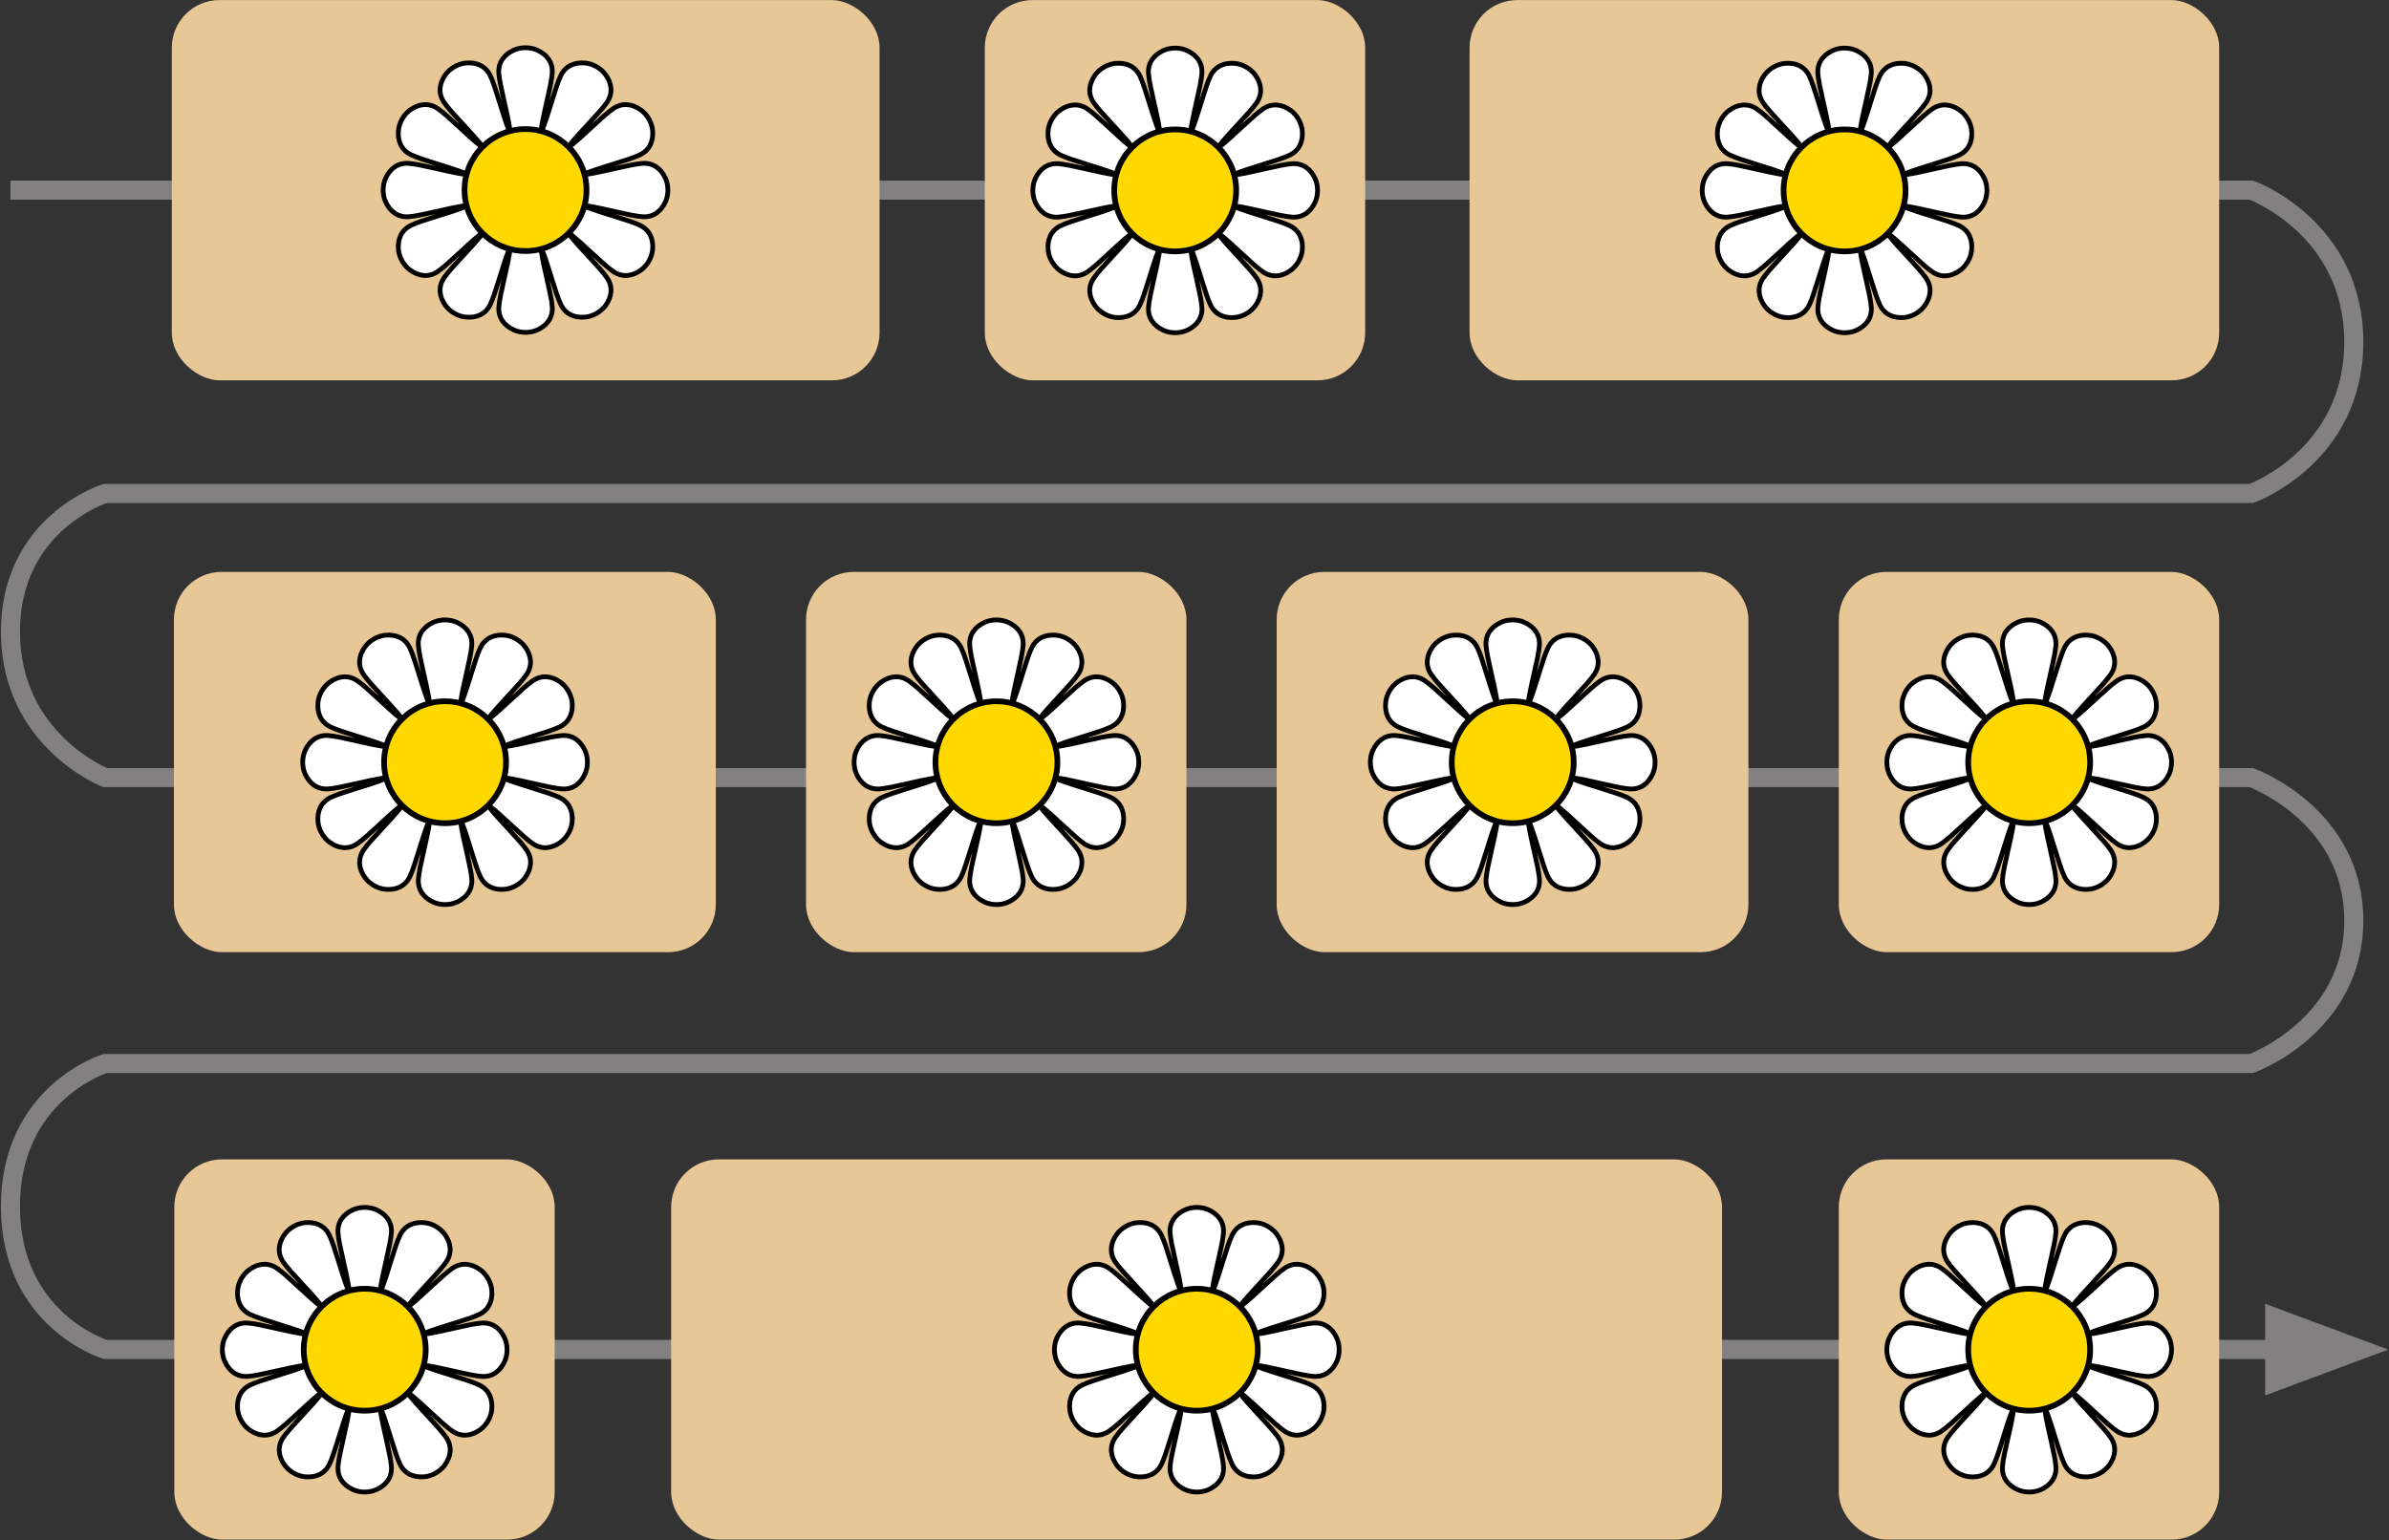 <svg xmlns="http://www.w3.org/2000/svg" viewBox="0 0 2506 1616"><rect x="0" y="0" width="2506" height="1616" fill="#333333" stroke="none"/><g fill="none" fill-rule="evenodd" transform="translate(10)"><path stroke="#828081" stroke-width="20" d="M2406.156 1415.919H100.344s-99.375-30.407-99.375-150c0-119.594 99.375-150 99.375-150H2351.68s107.39-39.094 107.39-150c0-110.907-107.39-150-107.39-150H100.344S.969 776.794.969 662.762c0-114.03 99.375-145 99.375-145H2351.68s107.39-38.828 107.39-158.875c0-120.046-107.39-159.387-107.39-159.387H.969"/><path fill="#828081" d="M2366.066 1464.152v-96.132l129.106 48.066z"/><rect width="399.002" height="742.393" x="341.927" y="-171.618" fill="#e8c796" rx="50" transform="matrix(0 1 1 0 341.85 -341.85)"/><path fill="#FFF" fill-rule="nonzero" stroke="#000" stroke-width="5" d="M478.788 183.185c-19.76-2.876-47.05-10.852-60.058-11.774-11.5-.815-19.7 5.678-24.25 15.682-1.644 3.617-2.551 7.86-2.551 12.32s.907 8.703 2.552 12.32c4.549 10.004 12.749 16.497 24.25 15.682 13.007-.922 40.296-8.897 60.057-11.774M495.258 154.12c-15.675-12.37-35.32-32.923-46.125-40.225-9.552-6.456-19.9-4.933-28.84 1.456-3.234 2.31-6.141 5.531-8.371 9.394-2.23 3.863-3.566 7.99-3.95 11.946-1.063 10.938 2.792 20.66 13.16 25.705 11.726 5.706 39.347 12.443 57.898 19.832M557.481 136.937c2.877-19.76 10.852-47.05 11.775-60.058.815-11.5-5.678-19.7-15.682-24.249-3.617-1.645-7.86-2.552-12.32-2.552s-8.704.907-12.321 2.552c-10.004 4.549-16.497 12.749-15.682 24.25.922 13.007 8.898 40.297 11.774 60.057M524.067 137.194c-7.39-18.55-14.127-46.172-19.832-57.898-5.045-10.368-14.768-14.222-25.705-13.16-3.956.384-8.084 1.72-11.946 3.95-3.863 2.23-7.084 5.138-9.394 8.37-6.39 8.942-7.913 19.29-1.456 28.842 7.302 10.804 27.854 30.45 40.225 46.124M586.55 153.423c12.37-15.675 32.923-35.32 40.225-46.125 6.456-9.552 4.933-19.9-1.456-28.84-2.31-3.234-5.531-6.141-9.394-8.371-3.863-2.23-7.99-3.566-11.946-3.95-10.938-1.063-20.66 2.792-25.705 13.16-5.705 11.725-12.443 39.346-19.832 57.898M603.48 182.232c18.551-7.39 46.172-14.127 57.899-19.833 10.367-5.044 14.222-14.767 13.16-25.705-.385-3.955-1.72-8.083-3.951-11.946-2.23-3.862-5.137-7.083-8.37-9.394-8.941-6.389-19.29-7.912-28.841-1.456-10.805 7.303-30.45 27.855-46.125 40.226M603.738 215.645c19.76 2.876 47.05 10.852 60.057 11.774 11.501.815 19.7-5.678 24.25-15.682 1.644-3.617 2.551-7.86 2.551-12.32s-.907-8.704-2.551-12.321c-4.55-10.004-12.749-16.497-24.25-15.682-13.008.923-40.297 8.898-60.057 11.775M587.258 244.709c15.675 12.371 35.32 32.923 46.125 40.225 9.552 6.457 19.9 4.933 28.84-1.456 3.234-2.31 6.141-5.531 8.371-9.394 2.23-3.862 3.566-7.99 3.95-11.946 1.063-10.937-2.792-20.66-13.159-25.705-11.726-5.705-39.347-12.443-57.899-19.832M558.454 261.642c7.39 18.551 14.127 46.172 19.832 57.899 5.044 10.367 14.768 14.222 25.705 13.16 3.955-.385 8.084-1.721 11.946-3.951 3.863-2.23 7.084-5.137 9.394-8.37 6.39-8.941 7.913-19.29 1.456-28.842-7.302-10.804-27.854-30.45-40.225-46.124M525.055 261.894c-2.876 19.76-10.852 47.05-11.774 60.058-.815 11.5 5.678 19.7 15.681 24.249 3.618 1.644 7.86 2.551 12.321 2.551 4.46 0 8.703-.907 12.32-2.551 10.004-4.55 16.497-12.75 15.682-24.25-.922-13.007-8.898-40.297-11.774-60.057M479.048 216.6c-18.552 7.39-46.173 14.127-57.899 19.833-10.367 5.044-14.222 14.767-13.16 25.705.385 3.955 1.72 8.083 3.95 11.946 2.23 3.862 5.138 7.084 8.37 9.394 8.942 6.389 19.29 7.912 28.842 1.456 10.804-7.303 30.45-27.854 46.125-40.226M495.988 245.429c-12.372 15.675-32.923 35.32-40.226 46.124-6.456 9.553-4.933 19.9 1.456 28.842 2.31 3.233 5.532 6.14 9.394 8.37 3.863 2.23 7.991 3.566 11.946 3.95 10.938 1.063 20.661-2.792 25.705-13.16 5.706-11.726 12.443-39.347 19.832-57.898"/><path fill="#FFD800" fill-rule="nonzero" stroke="#020000" stroke-width="6" d="M541.263 263.386c35.33 0 63.97-28.64 63.97-63.97s-28.64-63.971-63.97-63.971-63.97 28.64-63.97 63.97 28.64 63.97 63.97 63.97z"/><rect width="399.002" height="399.002" x="1023.045" y=".077" fill="#e8c796" rx="50" transform="scale(-1 1) rotate(90 0 -1022.968)"/><path fill="#FFF" fill-rule="nonzero" stroke="#000" stroke-width="5" d="M1160.28 183.56c-19.761-2.877-47.05-10.853-60.059-11.775-11.5-.815-19.7 5.678-24.249 15.682-1.644 3.617-2.552 7.86-2.552 12.32s.908 8.703 2.552 12.32c4.55 10.004 12.749 16.497 24.25 15.682 13.007-.922 40.297-8.897 60.057-11.774M1176.75 154.495c-15.675-12.372-35.321-32.923-46.125-40.226-9.552-6.456-19.9-4.933-28.841 1.456-3.233 2.31-6.14 5.531-8.37 9.394-2.23 3.863-3.567 7.99-3.95 11.946-1.063 10.938 2.791 20.66 13.159 25.705 11.726 5.706 39.347 12.443 57.898 19.832M1238.973 137.311c2.876-19.76 10.852-47.05 11.774-60.058.815-11.5-5.678-19.7-15.682-24.249-3.617-1.645-7.86-2.552-12.32-2.552s-8.703.907-12.32 2.552c-10.004 4.549-16.498 12.749-15.682 24.25.922 13.007 8.897 40.297 11.774 60.057M1205.558 137.568c-7.389-18.55-14.126-46.172-19.832-57.898-5.044-10.368-14.767-14.222-25.705-13.16-3.955.384-8.083 1.72-11.946 3.95-3.863 2.23-7.084 5.138-9.394 8.37-6.389 8.942-7.912 19.29-1.456 28.842 7.303 10.804 27.854 30.45 40.226 46.124M1268.04 153.797c12.372-15.675 32.924-35.32 40.227-46.125 6.456-9.552 4.933-19.9-1.456-28.84-2.31-3.234-5.532-6.141-9.394-8.371-3.863-2.23-7.991-3.566-11.946-3.95-10.938-1.063-20.661 2.792-25.706 13.16-5.705 11.725-12.443 39.347-19.832 57.898M1284.972 182.606c18.55-7.39 46.172-14.127 57.898-19.832 10.368-5.045 14.222-14.768 13.16-25.706-.384-3.955-1.72-8.083-3.95-11.946-2.23-3.862-5.138-7.083-8.37-9.394-8.942-6.389-19.29-7.912-28.842-1.456-10.804 7.303-30.45 27.855-46.124 40.226M1285.23 216.019c19.76 2.876 47.049 10.852 60.057 11.774 11.5.815 19.7-5.678 24.249-15.682 1.645-3.617 2.552-7.86 2.552-12.32s-.907-8.704-2.552-12.32c-4.549-10.005-12.749-16.498-24.25-15.682-13.007.922-40.296 8.897-60.057 11.774M1268.75 245.083c15.675 12.371 35.32 32.923 46.124 40.225 9.552 6.457 19.9 4.933 28.841-1.455 3.233-2.31 6.14-5.532 8.37-9.395 2.23-3.862 3.567-7.99 3.951-11.945 1.062-10.938-2.792-20.661-13.16-25.706-11.726-5.705-39.347-12.443-57.898-19.832M1239.945 262.016c7.39 18.551 14.127 46.172 19.833 57.899 5.044 10.367 14.767 14.222 25.705 13.16 3.955-.385 8.083-1.72 11.946-3.951 3.862-2.23 7.083-5.137 9.394-8.37 6.389-8.941 7.912-19.29 1.456-28.841-7.303-10.805-27.855-30.45-40.226-46.125M1206.546 262.268c-2.876 19.76-10.852 47.05-11.774 60.058-.815 11.5 5.678 19.7 15.682 24.249 3.617 1.644 7.86 2.551 12.32 2.551s8.704-.907 12.321-2.551c10.004-4.55 16.497-12.749 15.682-24.25-.922-13.007-8.898-40.297-11.775-60.057M1160.539 216.975c-18.551 7.389-46.172 14.126-57.899 19.832-10.367 5.044-14.222 14.767-13.16 25.705.385 3.955 1.721 8.083 3.951 11.946 2.23 3.863 5.137 7.084 8.37 9.394 8.942 6.389 19.29 7.912 28.842 1.456 10.804-7.303 30.45-27.854 46.124-40.226M1177.48 245.803c-12.372 15.675-32.924 35.32-40.226 46.124-6.457 9.553-4.933 19.9 1.456 28.842 2.31 3.233 5.531 6.14 9.394 8.37 3.862 2.23 7.99 3.566 11.946 3.95 10.937 1.063 20.66-2.792 25.705-13.16 5.705-11.726 12.443-39.347 19.832-57.898"/><path fill="#FFD800" fill-rule="nonzero" stroke="#020000" stroke-width="6" d="M1222.754 263.76c35.33 0 63.97-28.64 63.97-63.97s-28.64-63.971-63.97-63.971-63.97 28.64-63.97 63.97 28.64 63.97 63.97 63.97z"/><rect width="399.002" height="568.407" x="257.155" y="515.375" fill="#e8c796" rx="50" transform="scale(-1 1) rotate(90 0 342.922)"/><path fill="#FFF" fill-rule="nonzero" stroke="#000" stroke-width="5" d="M394.39 783.56c-19.76-2.877-47.05-10.853-60.058-11.775-11.5-.815-19.7 5.678-24.25 15.682-1.644 3.617-2.551 7.86-2.551 12.32s.907 8.703 2.552 12.32c4.549 10.004 12.748 16.497 24.249 15.682 13.008-.922 40.297-8.897 60.058-11.774M410.86 754.495c-15.675-12.372-35.32-32.923-46.125-40.226-9.552-6.456-19.9-4.933-28.84 1.456-3.234 2.31-6.141 5.531-8.371 9.394-2.23 3.863-3.566 7.99-3.95 11.946-1.063 10.938 2.792 20.66 13.16 25.705 11.725 5.706 39.346 12.443 57.898 19.832M473.083 737.311c2.877-19.76 10.852-47.05 11.774-60.058.816-11.5-5.677-19.7-15.681-24.249-3.617-1.645-7.86-2.552-12.32-2.552s-8.704.907-12.321 2.552c-10.004 4.549-16.497 12.749-15.682 24.25.922 13.007 8.898 40.297 11.774 60.057M439.669 737.568c-7.39-18.55-14.127-46.172-19.832-57.898-5.045-10.368-14.768-14.222-25.706-13.16-3.955.384-8.083 1.72-11.946 3.95-3.862 2.23-7.083 5.138-9.393 8.37-6.39 8.942-7.913 19.29-1.457 28.842 7.303 10.804 27.855 30.45 40.226 46.124M502.151 753.797c12.372-15.675 32.923-35.32 40.226-46.125 6.456-9.552 4.933-19.9-1.456-28.84-2.31-3.234-5.531-6.141-9.394-8.371-3.863-2.23-7.99-3.566-11.946-3.95-10.938-1.063-20.66 2.792-25.705 13.16-5.706 11.725-12.443 39.347-19.832 57.898M519.082 782.606c18.551-7.39 46.172-14.127 57.899-19.832 10.367-5.045 14.222-14.768 13.16-25.706-.385-3.955-1.721-8.083-3.951-11.946-2.23-3.862-5.137-7.083-8.37-9.394-8.942-6.389-19.29-7.912-28.841-1.456-10.805 7.303-30.45 27.855-46.125 40.226M519.34 816.019c19.76 2.876 47.05 10.852 60.057 11.774 11.5.815 19.7-5.678 24.25-15.682 1.644-3.617 2.551-7.86 2.551-12.32s-.907-8.704-2.552-12.32c-4.548-10.005-12.748-16.498-24.249-15.682-13.008.922-40.297 8.897-60.057 11.774M502.86 845.083c15.675 12.371 35.32 32.923 46.125 40.225 9.552 6.457 19.9 4.933 28.84-1.455 3.234-2.31 6.141-5.532 8.371-9.395 2.23-3.862 3.566-7.99 3.95-11.945 1.063-10.938-2.792-20.661-13.16-25.706-11.726-5.705-39.347-12.443-57.898-19.832M474.056 862.016c7.389 18.551 14.127 46.172 19.832 57.899 5.044 10.367 14.767 14.222 25.705 13.16 3.955-.385 8.083-1.72 11.946-3.951 3.863-2.23 7.084-5.137 9.394-8.37 6.39-8.941 7.912-19.29 1.456-28.841-7.302-10.805-27.854-30.45-40.226-46.125M440.657 862.268c-2.877 19.76-10.852 47.05-11.774 60.058-.815 11.5 5.678 19.7 15.681 24.249 3.618 1.644 7.86 2.551 12.32 2.551 4.461 0 8.704-.907 12.321-2.551 10.004-4.55 16.497-12.749 15.682-24.25-.922-13.007-8.898-40.297-11.774-60.057M394.65 816.975c-18.552 7.389-46.173 14.126-57.9 19.832-10.367 5.044-14.221 14.767-13.159 25.705.384 3.955 1.72 8.083 3.95 11.946 2.23 3.863 5.138 7.084 8.37 9.394 8.942 6.389 19.29 7.912 28.842 1.456 10.804-7.303 30.45-27.854 46.124-40.226M411.59 845.803c-12.372 15.675-32.923 35.32-40.226 46.124-6.456 9.553-4.933 19.9 1.456 28.842 2.31 3.233 5.531 6.14 9.394 8.37 3.863 2.23 7.99 3.566 11.946 3.95 10.938 1.063 20.66-2.792 25.705-13.16 5.706-11.726 12.443-39.347 19.832-57.898"/><path fill="#FFD800" fill-rule="nonzero" stroke="#020000" stroke-width="6" d="M456.865 863.76c35.33 0 63.97-28.64 63.97-63.97s-28.64-63.971-63.97-63.971-63.97 28.64-63.97 63.97 28.64 63.97 63.97 63.97z"/><rect width="399.002" height="786.313" x="1725.202" y="-193.578" fill="#e8c796" rx="50" transform="scale(-1 1) rotate(90 0 -1725.125)"/><path fill="#FFF" fill-rule="nonzero" stroke="#000" stroke-width="5" d="M1862.437 183.56c-19.76-2.877-47.05-10.853-60.058-11.775-11.5-.815-19.7 5.678-24.25 15.682-1.644 3.617-2.551 7.86-2.551 12.32s.907 8.703 2.552 12.32c4.548 10.004 12.748 16.497 24.249 15.682 13.008-.922 40.297-8.897 60.058-11.774M1878.907 154.495c-15.675-12.372-35.32-32.923-46.125-40.226-9.552-6.456-19.9-4.933-28.841 1.456-3.233 2.31-6.14 5.531-8.37 9.394-2.23 3.863-3.566 7.99-3.95 11.946-1.063 10.938 2.792 20.66 13.159 25.705 11.726 5.706 39.347 12.443 57.899 19.832M1941.13 137.311c2.877-19.76 10.852-47.05 11.774-60.058.815-11.5-5.678-19.7-15.681-24.249-3.618-1.645-7.86-2.552-12.32-2.552-4.461 0-8.704.907-12.321 2.552-10.004 4.549-16.497 12.749-15.682 24.25.922 13.007 8.898 40.297 11.774 60.057M1907.716 137.568c-7.39-18.55-14.127-46.172-19.833-57.898-5.044-10.368-14.767-14.222-25.705-13.16-3.955.384-8.083 1.72-11.946 3.95-3.862 2.23-7.083 5.138-9.394 8.37-6.389 8.942-7.912 19.29-1.456 28.842 7.303 10.804 27.855 30.45 40.226 46.124M1970.198 153.797c12.372-15.675 32.923-35.32 40.226-46.125 6.456-9.552 4.933-19.9-1.456-28.84-2.31-3.234-5.532-6.141-9.394-8.371-3.863-2.23-7.991-3.566-11.946-3.95-10.938-1.063-20.661 2.792-25.705 13.16-5.706 11.725-12.443 39.347-19.832 57.898M1987.129 182.606c18.551-7.39 46.172-14.127 57.898-19.832 10.368-5.045 14.223-14.768 13.16-25.706-.384-3.955-1.72-8.083-3.95-11.946-2.23-3.862-5.137-7.083-8.37-9.394-8.942-6.389-19.29-7.912-28.842-1.456-10.804 7.303-30.45 27.855-46.124 40.226M1987.386 216.019c19.76 2.876 47.05 10.852 60.058 11.774 11.5.815 19.7-5.678 24.25-15.682 1.644-3.617 2.551-7.86 2.551-12.32s-.907-8.704-2.552-12.32c-4.548-10.005-12.748-16.498-24.249-15.682-13.008.922-40.297 8.897-60.058 11.774M1970.907 245.083c15.675 12.371 35.32 32.923 46.125 40.225 9.552 6.457 19.9 4.933 28.84-1.455 3.234-2.31 6.14-5.532 8.371-9.395 2.23-3.862 3.566-7.99 3.95-11.945 1.063-10.938-2.792-20.661-13.16-25.706-11.726-5.705-39.347-12.443-57.898-19.832M1942.103 262.016c7.389 18.551 14.126 46.172 19.832 57.899 5.044 10.367 14.767 14.222 25.705 13.16 3.955-.385 8.083-1.72 11.946-3.951 3.863-2.23 7.084-5.137 9.394-8.37 6.389-8.941 7.912-19.29 1.456-28.841-7.303-10.805-27.854-30.45-40.226-46.125M1908.704 262.268c-2.877 19.76-10.852 47.05-11.774 60.058-.816 11.5 5.678 19.7 15.681 24.249 3.617 1.644 7.86 2.551 12.32 2.551 4.461 0 8.704-.907 12.321-2.551 10.004-4.55 16.497-12.749 15.682-24.25-.922-13.007-8.898-40.297-11.774-60.057M1862.696 216.975c-18.55 7.389-46.172 14.126-57.898 19.832-10.368 5.044-14.222 14.767-13.16 25.705.384 3.955 1.72 8.083 3.95 11.946 2.23 3.863 5.138 7.084 8.37 9.394 8.942 6.389 19.29 7.912 28.842 1.456 10.804-7.303 30.45-27.854 46.124-40.226M1879.637 245.803c-12.372 15.675-32.924 35.32-40.226 46.124-6.456 9.553-4.933 19.9 1.456 28.842 2.31 3.233 5.531 6.14 9.394 8.37 3.863 2.23 7.99 3.566 11.946 3.95 10.938 1.063 20.66-2.792 25.705-13.16 5.705-11.726 12.443-39.347 19.832-57.898"/><path fill="#FFD800" fill-rule="nonzero" stroke="#020000" stroke-width="6" d="M1924.912 263.76c35.33 0 63.97-28.64 63.97-63.97s-28.64-63.971-63.97-63.971-63.971 28.64-63.971 63.97 28.64 63.97 63.97 63.97z"/><rect width="399.002" height="399.002" x="172.857" y="1216.495" fill="#e8c796" rx="50" transform="scale(-1 1) rotate(90 0 1043.638)"/><path fill="#FFF" fill-rule="nonzero" stroke="#000" stroke-width="5" d="M310.092 1399.978c-19.76-2.877-47.05-10.852-60.058-11.774-11.5-.816-19.7 5.678-24.25 15.681-1.644 3.618-2.551 7.86-2.551 12.32 0 4.461.907 8.704 2.552 12.321 4.549 10.004 12.748 16.497 24.249 15.682 13.008-.922 40.297-8.898 60.058-11.774M326.562 1370.913c-15.675-12.371-35.32-32.923-46.125-40.225-9.552-6.457-19.9-4.933-28.84 1.456-3.234 2.31-6.141 5.531-8.371 9.394-2.23 3.862-3.566 7.99-3.95 11.946-1.063 10.937 2.792 20.66 13.16 25.705 11.725 5.705 39.347 12.443 57.898 19.832M388.785 1353.73c2.877-19.76 10.852-47.05 11.774-60.058.816-11.5-5.677-19.7-15.681-24.249-3.617-1.645-7.86-2.552-12.32-2.552s-8.704.907-12.321 2.552c-10.004 4.549-16.497 12.749-15.682 24.25.922 13.007 8.898 40.297 11.774 60.057M355.37 1353.987c-7.388-18.551-14.126-46.172-19.831-57.899-5.045-10.367-14.768-14.222-25.706-13.16-3.955.385-8.083 1.721-11.945 3.951-3.863 2.23-7.084 5.137-9.394 8.37-6.39 8.942-7.913 19.29-1.456 28.842 7.302 10.804 27.854 30.45 40.225 46.124M417.853 1370.215c12.372-15.674 32.923-35.32 40.226-46.124 6.456-9.552 4.933-19.9-1.456-28.841-2.31-3.233-5.531-6.14-9.394-8.37-3.863-2.23-7.99-3.567-11.946-3.95-10.938-1.063-20.66 2.791-25.705 13.159-5.706 11.726-12.443 39.347-19.832 57.899M434.784 1399.024c18.551-7.389 46.172-14.126 57.899-19.832 10.367-5.044 14.222-14.767 13.16-25.705-.385-3.955-1.72-8.083-3.951-11.946-2.23-3.863-5.137-7.084-8.37-9.394-8.941-6.389-19.29-7.912-28.841-1.456-10.805 7.303-30.45 27.854-46.125 40.226M435.042 1432.437c19.76 2.877 47.05 10.852 60.057 11.774 11.5.816 19.7-5.677 24.25-15.681 1.644-3.617 2.551-7.86 2.551-12.32s-.907-8.704-2.551-12.321c-4.55-10.004-12.75-16.497-24.25-15.682-13.008.922-40.297 8.898-60.057 11.774M418.562 1461.502c15.675 12.37 35.32 32.923 46.125 40.225 9.552 6.456 19.9 4.933 28.84-1.456 3.234-2.31 6.141-5.531 8.371-9.394 2.23-3.863 3.566-7.99 3.95-11.946 1.063-10.938-2.792-20.66-13.16-25.705-11.725-5.705-39.347-12.443-57.898-19.832M389.758 1478.435c7.389 18.551 14.127 46.172 19.832 57.898 5.044 10.368 14.767 14.222 25.705 13.16 3.955-.384 8.083-1.72 11.946-3.95 3.863-2.23 7.084-5.138 9.394-8.37 6.39-8.942 7.912-19.29 1.456-28.842-7.302-10.804-27.854-30.45-40.225-46.124M356.359 1478.686c-2.876 19.76-10.852 47.05-11.774 60.058-.815 11.5 5.678 19.7 15.681 24.25 3.618 1.644 7.86 2.551 12.321 2.551 4.46 0 8.703-.907 12.32-2.552 10.004-4.548 16.497-12.748 15.682-24.249-.922-13.008-8.898-40.297-11.774-60.058M310.352 1433.393c-18.552 7.39-46.173 14.127-57.9 19.833-10.367 5.044-14.221 14.767-13.159 25.705.384 3.955 1.72 8.083 3.95 11.946 2.23 3.862 5.138 7.083 8.37 9.394 8.942 6.389 19.29 7.912 28.842 1.456 10.804-7.303 30.45-27.855 46.125-40.226M327.292 1462.222c-12.372 15.674-32.923 35.32-40.226 46.124-6.456 9.552-4.933 19.9 1.456 28.841 2.31 3.233 5.532 6.14 9.394 8.37 3.863 2.23 7.991 3.567 11.946 3.95 10.938 1.063 20.66-2.791 25.705-13.159 5.706-11.726 12.443-39.347 19.832-57.898"/><path fill="#FFD800" fill-rule="nonzero" stroke="#020000" stroke-width="6" d="M372.567 1480.179c35.33 0 63.97-28.64 63.97-63.97s-28.64-63.971-63.97-63.971-63.97 28.64-63.97 63.97 28.64 63.97 63.97 63.97z"/><rect width="399.002" height="1102.328" x="1045.694" y="864.832" fill="#e8c796" rx="50" transform="scale(-1 1) rotate(90 0 170.801)"/><path fill="#FFF" fill-rule="nonzero" stroke="#000" stroke-width="5" d="M1182.929 1399.978c-19.76-2.877-47.05-10.852-60.058-11.774-11.5-.816-19.7 5.678-24.25 15.681-1.644 3.618-2.551 7.86-2.551 12.32 0 4.461.907 8.704 2.552 12.321 4.549 10.004 12.748 16.497 24.249 15.682 13.008-.922 40.297-8.898 60.058-11.774M1199.399 1370.913c-15.675-12.371-35.32-32.923-46.125-40.225-9.552-6.457-19.9-4.933-28.84 1.456-3.234 2.31-6.141 5.531-8.371 9.394-2.23 3.862-3.566 7.99-3.95 11.946-1.063 10.937 2.792 20.66 13.16 25.705 11.725 5.705 39.347 12.443 57.898 19.832M1261.622 1353.73c2.877-19.76 10.852-47.05 11.774-60.058.816-11.5-5.677-19.7-15.681-24.249-3.617-1.645-7.86-2.552-12.32-2.552s-8.704.907-12.321 2.552c-10.004 4.549-16.497 12.749-15.682 24.25.922 13.007 8.898 40.297 11.774 60.057M1228.208 1353.987c-7.39-18.551-14.127-46.172-19.832-57.899-5.045-10.367-14.768-14.222-25.706-13.16-3.955.385-8.083 1.721-11.945 3.951-3.863 2.23-7.084 5.137-9.394 8.37-6.39 8.942-7.913 19.29-1.456 28.842 7.302 10.804 27.854 30.45 40.225 46.124M1290.69 1370.215c12.372-15.674 32.924-35.32 40.226-46.124 6.456-9.552 4.933-19.9-1.456-28.841-2.31-3.233-5.531-6.14-9.394-8.37-3.863-2.23-7.99-3.567-11.946-3.95-10.938-1.063-20.66 2.791-25.705 13.159-5.706 11.726-12.443 39.347-19.832 57.899M1307.621 1399.024c18.551-7.389 46.172-14.126 57.899-19.832 10.367-5.044 14.222-14.767 13.16-25.705-.385-3.955-1.72-8.083-3.951-11.946-2.23-3.863-5.137-7.084-8.37-9.394-8.941-6.389-19.29-7.912-28.841-1.456-10.805 7.303-30.45 27.854-46.125 40.226M1307.879 1432.437c19.76 2.877 47.05 10.852 60.057 11.774 11.501.816 19.7-5.677 24.25-15.681 1.644-3.617 2.551-7.86 2.551-12.32s-.907-8.704-2.551-12.321c-4.55-10.004-12.749-16.497-24.25-15.682-13.008.922-40.297 8.898-60.057 11.774M1291.4 1461.502c15.674 12.37 35.32 32.923 46.124 40.225 9.552 6.456 19.9 4.933 28.84-1.456 3.234-2.31 6.141-5.531 8.371-9.394 2.23-3.863 3.566-7.99 3.95-11.946 1.063-10.938-2.792-20.66-13.16-25.705-11.725-5.705-39.347-12.443-57.898-19.832M1262.595 1478.435c7.389 18.551 14.127 46.172 19.832 57.898 5.044 10.368 14.767 14.222 25.705 13.16 3.955-.384 8.084-1.72 11.946-3.95 3.863-2.23 7.084-5.138 9.394-8.37 6.39-8.942 7.912-19.29 1.456-28.842-7.302-10.804-27.854-30.45-40.225-46.124M1229.196 1478.686c-2.876 19.76-10.852 47.05-11.774 60.058-.815 11.5 5.678 19.7 15.681 24.25 3.618 1.644 7.86 2.551 12.321 2.551 4.46 0 8.703-.907 12.32-2.552 10.004-4.548 16.497-12.748 15.682-24.249-.922-13.008-8.898-40.297-11.774-60.058M1183.189 1433.393c-18.552 7.39-46.173 14.127-57.9 19.833-10.366 5.044-14.221 14.767-13.159 25.705.384 3.955 1.72 8.083 3.95 11.946 2.23 3.862 5.138 7.083 8.37 9.394 8.942 6.389 19.29 7.912 28.842 1.456 10.804-7.303 30.45-27.855 46.125-40.226M1200.129 1462.222c-12.372 15.674-32.923 35.32-40.226 46.124-6.456 9.552-4.933 19.9 1.456 28.841 2.31 3.233 5.532 6.14 9.394 8.37 3.863 2.23 7.991 3.567 11.946 3.95 10.938 1.063 20.66-2.791 25.705-13.159 5.706-11.726 12.443-39.347 19.832-57.898"/><path fill="#FFD800" fill-rule="nonzero" stroke="#020000" stroke-width="6" d="M1245.404 1480.179c35.33 0 63.97-28.64 63.97-63.97s-28.64-63.971-63.97-63.971-63.97 28.64-63.97 63.97 28.64 63.97 63.97 63.97z"/><rect width="399.002" height="399.002" x="1918.857" y="1216.495" fill="#e8c796" rx="50" transform="matrix(0 1 1 0 702.362 -702.362)"/><path fill="#FFF" fill-rule="nonzero" stroke="#000" stroke-width="5" d="M2056.092 1399.978c-19.76-2.877-47.05-10.852-60.058-11.774-11.5-.816-19.7 5.678-24.25 15.681-1.644 3.618-2.551 7.86-2.551 12.32 0 4.461.907 8.704 2.552 12.321 4.549 10.004 12.748 16.497 24.249 15.682 13.008-.922 40.297-8.898 60.058-11.774M2072.562 1370.913c-15.675-12.371-35.32-32.923-46.125-40.225-9.552-6.457-19.9-4.933-28.84 1.456-3.234 2.31-6.141 5.531-8.371 9.394-2.23 3.862-3.566 7.99-3.95 11.946-1.063 10.937 2.792 20.66 13.16 25.705 11.725 5.705 39.347 12.443 57.898 19.832M2134.785 1353.73c2.877-19.76 10.852-47.05 11.774-60.058.816-11.5-5.677-19.7-15.681-24.249-3.617-1.645-7.86-2.552-12.32-2.552s-8.704.907-12.321 2.552c-10.004 4.549-16.497 12.749-15.682 24.25.922 13.007 8.898 40.297 11.774 60.057M2101.37 1353.987c-7.388-18.551-14.126-46.172-19.831-57.899-5.045-10.367-14.768-14.222-25.706-13.16-3.955.385-8.083 1.721-11.945 3.951-3.863 2.23-7.084 5.137-9.394 8.37-6.39 8.942-7.913 19.29-1.456 28.842 7.302 10.804 27.854 30.45 40.225 46.124M2163.853 1370.215c12.372-15.674 32.923-35.32 40.226-46.124 6.456-9.552 4.933-19.9-1.456-28.841-2.31-3.233-5.531-6.14-9.394-8.37-3.863-2.23-7.99-3.567-11.946-3.95-10.938-1.063-20.66 2.791-25.705 13.159-5.706 11.726-12.443 39.347-19.832 57.899M2180.784 1399.024c18.551-7.389 46.172-14.126 57.899-19.832 10.367-5.044 14.222-14.767 13.16-25.705-.385-3.955-1.72-8.083-3.951-11.946-2.23-3.863-5.137-7.084-8.37-9.394-8.941-6.389-19.29-7.912-28.841-1.456-10.805 7.303-30.45 27.854-46.125 40.226M2181.042 1432.437c19.76 2.877 47.05 10.852 60.057 11.774 11.5.816 19.7-5.677 24.25-15.681 1.644-3.617 2.551-7.86 2.551-12.32s-.907-8.704-2.551-12.321c-4.55-10.004-12.75-16.497-24.25-15.682-13.008.922-40.297 8.898-60.057 11.774M2164.562 1461.502c15.675 12.37 35.32 32.923 46.125 40.225 9.552 6.456 19.9 4.933 28.84-1.456 3.234-2.31 6.141-5.531 8.371-9.394 2.23-3.863 3.566-7.99 3.95-11.946 1.063-10.938-2.792-20.66-13.16-25.705-11.725-5.705-39.347-12.443-57.898-19.832M2135.758 1478.435c7.389 18.551 14.127 46.172 19.832 57.898 5.044 10.368 14.767 14.222 25.705 13.16 3.955-.384 8.083-1.72 11.946-3.95 3.863-2.23 7.084-5.138 9.394-8.37 6.39-8.942 7.912-19.29 1.456-28.842-7.302-10.804-27.854-30.45-40.225-46.124M2102.359 1478.686c-2.876 19.76-10.852 47.05-11.774 60.058-.815 11.5 5.678 19.7 15.681 24.25 3.618 1.644 7.86 2.551 12.321 2.551 4.46 0 8.703-.907 12.32-2.552 10.004-4.548 16.497-12.748 15.682-24.249-.922-13.008-8.898-40.297-11.774-60.058M2056.352 1433.393c-18.552 7.39-46.173 14.127-57.9 19.833-10.367 5.044-14.221 14.767-13.159 25.705.384 3.955 1.72 8.083 3.95 11.946 2.23 3.862 5.138 7.083 8.37 9.394 8.942 6.389 19.29 7.912 28.842 1.456 10.804-7.303 30.45-27.855 46.125-40.226M2073.292 1462.222c-12.372 15.674-32.923 35.32-40.226 46.124-6.456 9.552-4.933 19.9 1.456 28.841 2.31 3.233 5.532 6.14 9.394 8.37 3.863 2.23 7.991 3.567 11.946 3.95 10.938 1.063 20.66-2.791 25.705-13.159 5.706-11.726 12.443-39.347 19.832-57.898"/><path fill="#FFD800" fill-rule="nonzero" stroke="#020000" stroke-width="6" d="M2118.567 1480.179c35.33 0 63.97-28.64 63.97-63.97s-28.64-63.971-63.97-63.971-63.97 28.64-63.97 63.97 28.64 63.97 63.97 63.97z"/><rect width="399.002" height="399.002" x="835.524" y="600.077" fill="#e8c796" rx="50" transform="matrix(0 1 1 0 235.447 -235.447)"/><path fill="#FFF" fill-rule="nonzero" stroke="#000" stroke-width="5" d="M972.758 783.56c-19.76-2.877-47.05-10.853-60.057-11.775-11.5-.815-19.7 5.678-24.25 15.682-1.644 3.617-2.551 7.86-2.551 12.32s.907 8.703 2.552 12.32C893 822.112 901.2 828.605 912.7 827.79c13.008-.922 40.297-8.897 60.057-11.774M989.228 754.495c-15.674-12.372-35.32-32.923-46.124-40.226-9.552-6.456-19.9-4.933-28.841 1.456-3.233 2.31-6.14 5.531-8.37 9.394-2.23 3.863-3.567 7.99-3.95 11.946-1.063 10.938 2.791 20.66 13.159 25.705 11.726 5.706 39.347 12.443 57.899 19.832M1051.452 737.311c2.876-19.76 10.852-47.05 11.774-60.058.815-11.5-5.678-19.7-15.681-24.249-3.618-1.645-7.86-2.552-12.321-2.552-4.46 0-8.703.907-12.32 2.552-10.004 4.549-16.497 12.749-15.682 24.25.922 13.007 8.898 40.297 11.774 60.057M1018.037 737.568c-7.389-18.55-14.126-46.172-19.832-57.898-5.044-10.368-14.767-14.222-25.705-13.16-3.955.384-8.083 1.72-11.946 3.95-3.862 2.23-7.084 5.138-9.394 8.37-6.389 8.942-7.912 19.29-1.456 28.842 7.303 10.804 27.854 30.45 40.226 46.124M1080.52 753.797c12.371-15.675 32.923-35.32 40.226-46.125 6.456-9.552 4.933-19.9-1.456-28.84-2.31-3.234-5.532-6.141-9.394-8.371-3.863-2.23-7.991-3.566-11.946-3.95-10.938-1.063-20.661 2.792-25.705 13.16-5.706 11.725-12.443 39.347-19.833 57.898M1097.45 782.606c18.552-7.39 46.173-14.127 57.9-19.832 10.367-5.045 14.221-14.768 13.159-25.706-.384-3.955-1.72-8.083-3.95-11.946-2.23-3.862-5.138-7.083-8.37-9.394-8.942-6.389-19.29-7.912-28.842-1.456-10.804 7.303-30.45 27.855-46.124 40.226M1097.708 816.019c19.76 2.876 47.05 10.852 60.058 11.774 11.5.815 19.7-5.678 24.25-15.682 1.644-3.617 2.551-7.86 2.551-12.32s-.907-8.704-2.552-12.32c-4.549-10.005-12.748-16.498-24.249-15.682-13.008.922-40.297 8.897-60.058 11.774M1081.229 845.083c15.675 12.371 35.32 32.923 46.124 40.225 9.553 6.457 19.9 4.933 28.842-1.455 3.233-2.31 6.14-5.532 8.37-9.395 2.23-3.862 3.566-7.99 3.95-11.945 1.063-10.938-2.792-20.661-13.16-25.706-11.726-5.705-39.347-12.443-57.898-19.832M1052.425 862.016c7.389 18.551 14.126 46.172 19.832 57.899 5.044 10.367 14.767 14.222 25.705 13.16 3.955-.385 8.083-1.72 11.946-3.951 3.862-2.23 7.084-5.137 9.394-8.37 6.389-8.941 7.912-19.29 1.456-28.841-7.303-10.805-27.854-30.45-40.226-46.125M1019.026 862.268c-2.877 19.76-10.852 47.05-11.775 60.058-.815 11.5 5.678 19.7 15.682 24.249 3.617 1.644 7.86 2.551 12.32 2.551s8.704-.907 12.321-2.551c10.004-4.55 16.497-12.749 15.682-24.25-.922-13.007-8.898-40.297-11.774-60.057M973.018 816.975c-18.551 7.389-46.172 14.126-57.898 19.832-10.368 5.044-14.223 14.767-13.16 25.705.384 3.955 1.72 8.083 3.95 11.946 2.23 3.863 5.137 7.084 8.37 9.394 8.942 6.389 19.29 7.912 28.842 1.456 10.804-7.303 30.45-27.854 46.124-40.226M989.958 845.803c-12.37 15.675-32.923 35.32-40.225 46.124-6.457 9.553-4.933 19.9 1.456 28.842 2.31 3.233 5.531 6.14 9.394 8.37 3.862 2.23 7.99 3.566 11.946 3.95 10.937 1.063 20.66-2.792 25.705-13.16 5.705-11.726 12.443-39.347 19.832-57.898"/><path fill="#FFD800" fill-rule="nonzero" stroke="#020000" stroke-width="6" d="M1035.233 863.76c35.33 0 63.97-28.64 63.97-63.97s-28.64-63.971-63.97-63.971-63.97 28.64-63.97 63.97 28.64 63.97 63.97 63.97z"/><rect width="399.002" height="494.815" x="1377.097" y="552.171" fill="#e8c796" rx="50" transform="matrix(0 1 1 0 777.02 -777.02)"/><path fill="#FFF" fill-rule="nonzero" stroke="#000" stroke-width="5" d="M1514.331 783.56c-19.76-2.877-47.05-10.853-60.058-11.775-11.5-.815-19.7 5.678-24.249 15.682-1.645 3.617-2.552 7.86-2.552 12.32s.907 8.703 2.552 12.32c4.549 10.004 12.749 16.497 24.25 15.682 13.007-.922 40.297-8.897 60.057-11.774M1530.801 754.495c-15.675-12.372-35.32-32.923-46.124-40.226-9.552-6.456-19.9-4.933-28.841 1.456-3.234 2.31-6.14 5.531-8.37 9.394-2.23 3.863-3.567 7.99-3.951 11.946-1.063 10.938 2.792 20.66 13.16 25.705 11.726 5.706 39.347 12.443 57.898 19.832M1593.025 737.311c2.876-19.76 10.852-47.05 11.774-60.058.815-11.5-5.678-19.7-15.682-24.249-3.617-1.645-7.86-2.552-12.32-2.552s-8.704.907-12.32 2.552c-10.005 4.549-16.498 12.749-15.682 24.25.922 13.007 8.897 40.297 11.774 60.057M1559.61 737.568c-7.389-18.55-14.127-46.172-19.832-57.898-5.044-10.368-14.767-14.222-25.705-13.16-3.955.384-8.083 1.72-11.946 3.95-3.863 2.23-7.084 5.138-9.394 8.37-6.39 8.942-7.912 19.29-1.456 28.842 7.302 10.804 27.854 30.45 40.226 46.124M1622.093 753.797c12.371-15.675 32.923-35.32 40.225-46.125 6.457-9.552 4.933-19.9-1.456-28.84-2.31-3.234-5.53-6.141-9.394-8.371-3.862-2.23-7.99-3.566-11.945-3.95-10.938-1.063-20.661 2.792-25.706 13.16-5.705 11.725-12.443 39.347-19.832 57.898M1639.023 782.606c18.552-7.39 46.173-14.127 57.9-19.832 10.366-5.045 14.221-14.768 13.159-25.706-.385-3.955-1.72-8.083-3.95-11.946-2.23-3.862-5.138-7.083-8.37-9.394-8.942-6.389-19.29-7.912-28.842-1.456-10.804 7.303-30.45 27.855-46.125 40.226M1639.281 816.019c19.76 2.876 47.05 10.852 60.058 11.774 11.5.815 19.7-5.678 24.249-15.682 1.645-3.617 2.552-7.86 2.552-12.32s-.907-8.704-2.552-12.32c-4.549-10.005-12.749-16.498-24.25-15.682-13.007.922-40.297 8.897-60.057 11.774M1622.802 845.083c15.674 12.371 35.32 32.923 46.124 40.225 9.552 6.457 19.9 4.933 28.841-1.455 3.233-2.31 6.14-5.532 8.37-9.395 2.23-3.862 3.567-7.99 3.95-11.945 1.063-10.938-2.791-20.661-13.159-25.706-11.726-5.705-39.347-12.443-57.898-19.832M1593.997 862.016c7.39 18.551 14.127 46.172 19.832 57.899 5.045 10.367 14.768 14.222 25.706 13.16 3.955-.385 8.083-1.72 11.946-3.951 3.862-2.23 7.083-5.137 9.394-8.37 6.389-8.941 7.912-19.29 1.456-28.841-7.303-10.805-27.855-30.45-40.226-46.125M1560.598 862.268c-2.876 19.76-10.852 47.05-11.774 60.058-.815 11.5 5.678 19.7 15.682 24.249 3.617 1.644 7.86 2.551 12.32 2.551s8.704-.907 12.32-2.551c10.005-4.55 16.498-12.749 15.682-24.25-.922-13.007-8.897-40.297-11.774-60.057M1514.59 816.975c-18.55 7.389-46.171 14.126-57.898 19.832-10.367 5.044-14.222 14.767-13.16 25.705.385 3.955 1.72 8.083 3.951 11.946 2.23 3.863 5.137 7.084 8.37 9.394 8.941 6.389 19.29 7.912 28.841 1.456 10.805-7.303 30.45-27.854 46.125-40.226M1531.531 845.803c-12.371 15.675-32.923 35.32-40.225 46.124-6.457 9.553-4.933 19.9 1.456 28.842 2.31 3.233 5.53 6.14 9.394 8.37 3.862 2.23 7.99 3.566 11.945 3.95 10.938 1.063 20.661-2.792 25.706-13.16 5.705-11.726 12.443-39.347 19.832-57.898"/><path fill="#FFD800" fill-rule="nonzero" stroke="#020000" stroke-width="6" d="M1576.806 863.76c35.33 0 63.97-28.64 63.97-63.97s-28.64-63.971-63.97-63.971-63.97 28.64-63.97 63.97 28.64 63.97 63.97 63.97z"/><rect width="399.002" height="399.002" x="1918.857" y="600.077" fill="#e8c796" rx="50" transform="matrix(0 1 1 0 1318.78 -1318.78)"/><path fill="#FFF" fill-rule="nonzero" stroke="#000" stroke-width="5" d="M2056.092 783.56c-19.76-2.877-47.05-10.853-60.058-11.775-11.5-.815-19.7 5.678-24.25 15.682-1.644 3.617-2.551 7.86-2.551 12.32s.907 8.703 2.552 12.32c4.549 10.004 12.748 16.497 24.249 15.682 13.008-.922 40.297-8.897 60.058-11.774M2072.562 754.495c-15.675-12.372-35.32-32.923-46.125-40.226-9.552-6.456-19.9-4.933-28.84 1.456-3.234 2.31-6.141 5.531-8.371 9.394-2.23 3.863-3.566 7.99-3.95 11.946-1.063 10.938 2.792 20.66 13.16 25.705 11.725 5.706 39.347 12.443 57.898 19.832M2134.785 737.311c2.877-19.76 10.852-47.05 11.774-60.058.816-11.5-5.677-19.7-15.681-24.249-3.617-1.645-7.86-2.552-12.32-2.552s-8.704.907-12.321 2.552c-10.004 4.549-16.497 12.749-15.682 24.25.922 13.007 8.898 40.297 11.774 60.057M2101.37 737.568c-7.388-18.55-14.126-46.172-19.831-57.898-5.045-10.368-14.768-14.222-25.706-13.16-3.955.384-8.083 1.72-11.945 3.95-3.863 2.23-7.084 5.138-9.394 8.37-6.39 8.942-7.913 19.29-1.457 28.842 7.303 10.804 27.855 30.45 40.226 46.124M2163.853 753.797c12.372-15.675 32.924-35.32 40.226-46.125 6.456-9.552 4.933-19.9-1.456-28.84-2.31-3.234-5.531-6.141-9.394-8.371-3.863-2.23-7.99-3.566-11.946-3.95-10.938-1.063-20.66 2.792-25.705 13.16-5.706 11.725-12.443 39.347-19.832 57.898M2180.784 782.606c18.551-7.39 46.172-14.127 57.899-19.832 10.367-5.045 14.222-14.768 13.16-25.706-.385-3.955-1.72-8.083-3.951-11.946-2.23-3.862-5.137-7.083-8.37-9.394-8.941-6.389-19.29-7.912-28.841-1.456-10.805 7.303-30.45 27.855-46.125 40.226M2181.042 816.019c19.76 2.876 47.05 10.852 60.057 11.774 11.5.815 19.7-5.678 24.25-15.682 1.644-3.617 2.551-7.86 2.551-12.32s-.907-8.704-2.551-12.32c-4.55-10.005-12.75-16.498-24.25-15.682-13.008.922-40.297 8.897-60.057 11.774M2164.562 845.083c15.675 12.371 35.32 32.923 46.125 40.225 9.552 6.457 19.9 4.933 28.84-1.455 3.234-2.31 6.141-5.532 8.371-9.395 2.23-3.862 3.566-7.99 3.95-11.945 1.063-10.938-2.792-20.661-13.16-25.706-11.725-5.705-39.347-12.443-57.898-19.832M2135.758 862.016c7.389 18.551 14.127 46.172 19.832 57.899 5.044 10.367 14.767 14.222 25.705 13.16 3.955-.385 8.083-1.72 11.946-3.951 3.863-2.23 7.084-5.137 9.394-8.37 6.39-8.941 7.912-19.29 1.456-28.841-7.302-10.805-27.854-30.45-40.225-46.125M2102.359 862.268c-2.876 19.76-10.852 47.05-11.774 60.058-.815 11.5 5.678 19.7 15.681 24.249 3.618 1.644 7.86 2.551 12.321 2.551 4.46 0 8.703-.907 12.32-2.551 10.004-4.55 16.497-12.749 15.682-24.25-.922-13.007-8.898-40.297-11.774-60.057M2056.352 816.975c-18.552 7.389-46.173 14.126-57.9 19.832-10.366 5.044-14.221 14.767-13.159 25.705.384 3.955 1.72 8.083 3.95 11.946 2.23 3.863 5.138 7.084 8.37 9.394 8.942 6.389 19.29 7.912 28.842 1.456 10.804-7.303 30.45-27.854 46.125-40.226M2073.292 845.803c-12.372 15.675-32.923 35.32-40.226 46.124-6.456 9.553-4.933 19.9 1.456 28.842 2.31 3.233 5.532 6.14 9.394 8.37 3.863 2.23 7.991 3.566 11.946 3.95 10.938 1.063 20.66-2.792 25.705-13.16 5.706-11.726 12.443-39.347 19.832-57.898"/><path fill="#FFD800" fill-rule="nonzero" stroke="#020000" stroke-width="6" d="M2118.567 863.76c35.33 0 63.97-28.64 63.97-63.97s-28.64-63.971-63.97-63.971-63.97 28.64-63.97 63.97 28.64 63.97 63.97 63.97z"/></g></svg>
